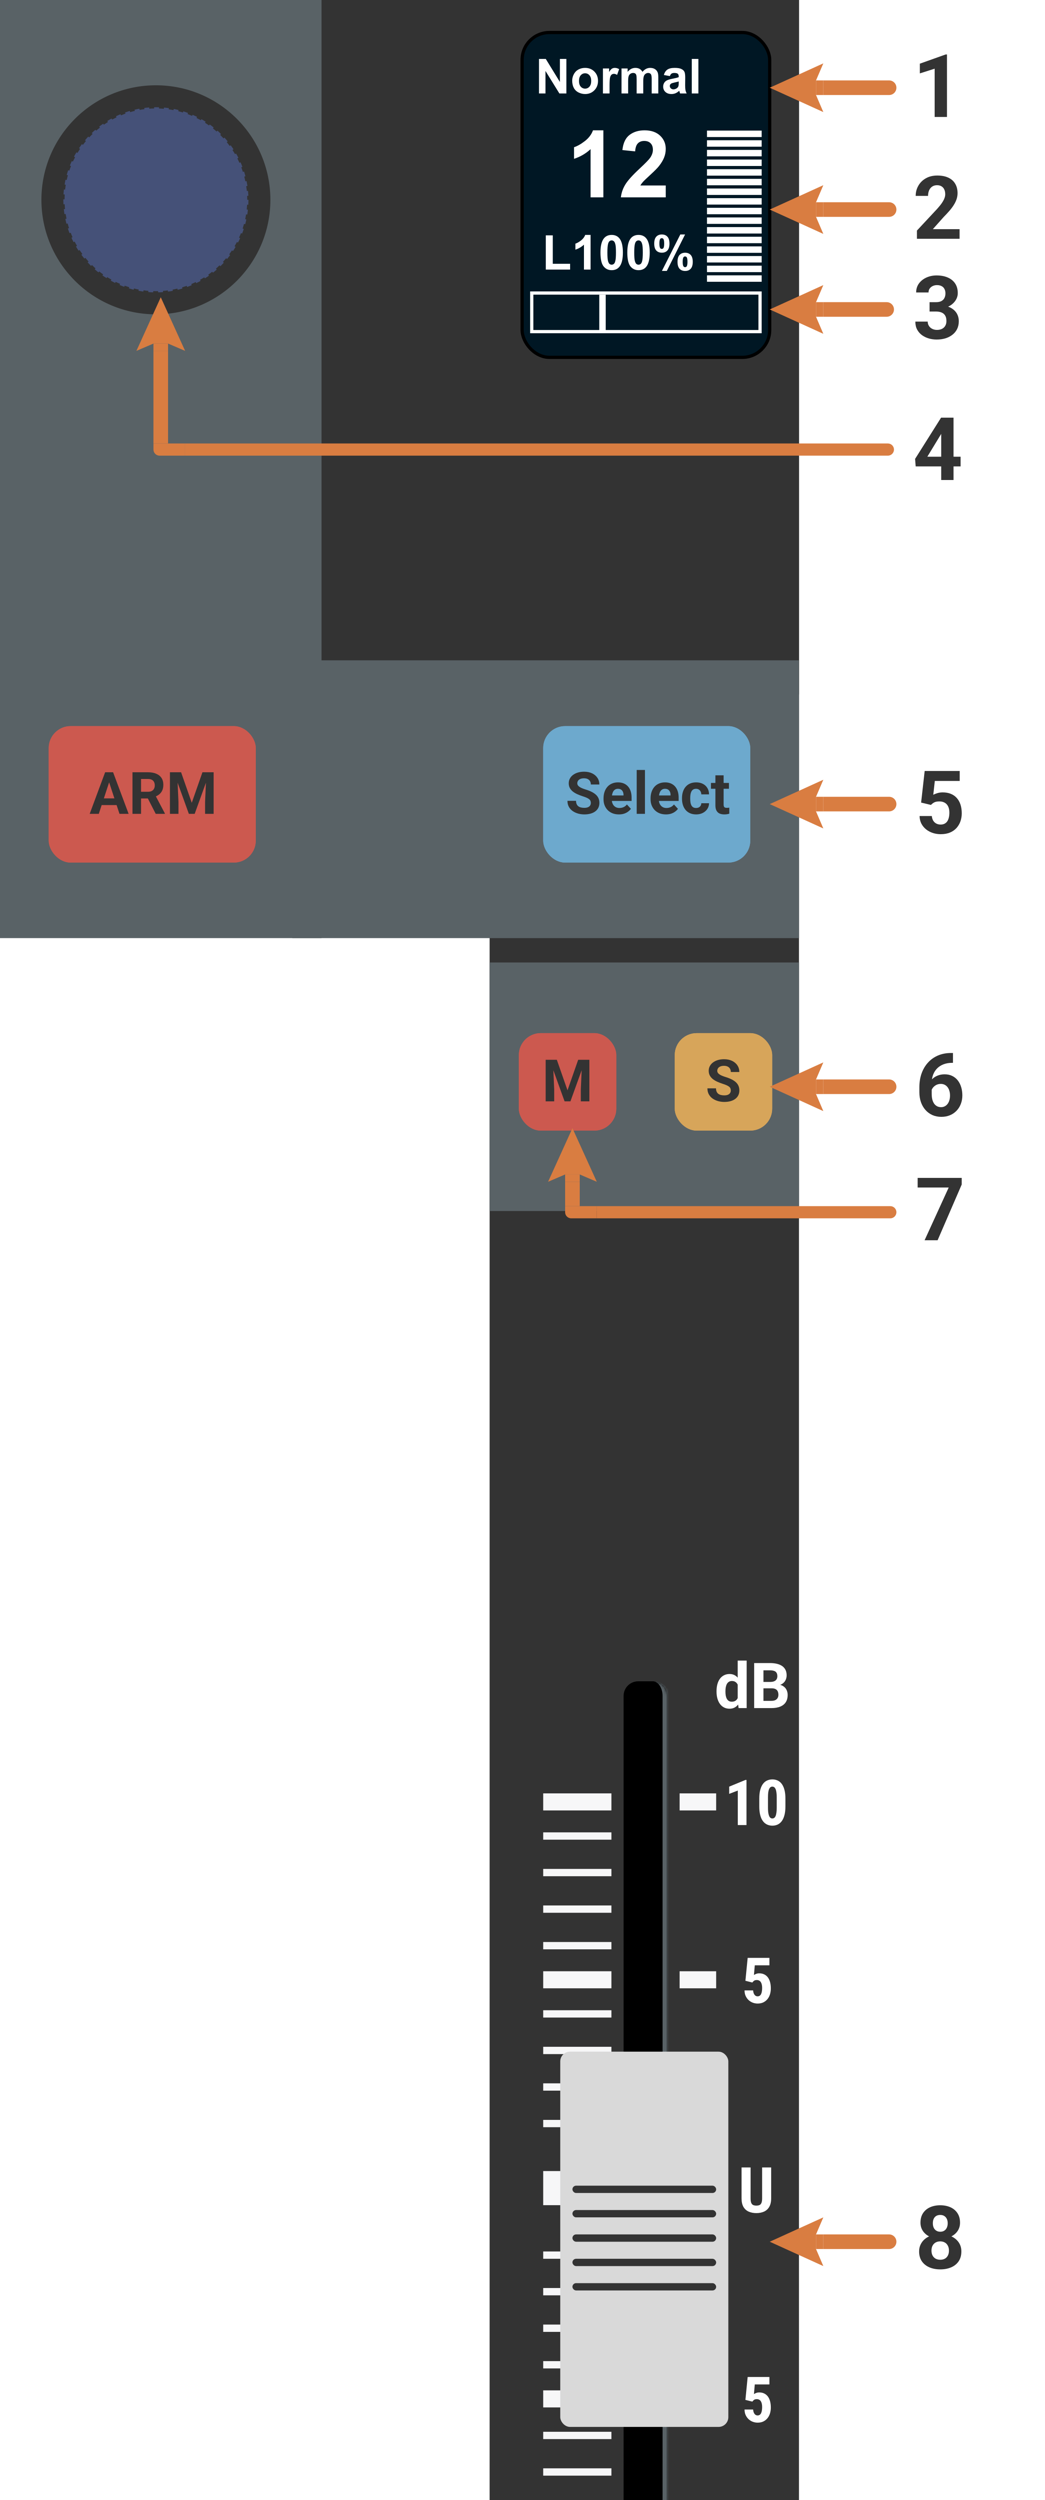 <svg width="429" height="1026" viewBox="0 0 429 1026" fill="none" xmlns="http://www.w3.org/2000/svg">
<g clip-path="url(#clip0_2003_3417)">
<rect x="201" width="127" height="1026" fill="#333333"/>
<rect x="120" width="208" height="285" fill="#333333"/>
<rect width="132" height="385" fill="#596266"/>
<rect x="120" y="271" width="208" height="114" fill="#596266"/>
<rect x="201" y="395" width="127" height="102" fill="#596266"/>
<g filter="url(#filter0_i_2003_3417)">
<rect x="223" y="298" width="85" height="56" rx="9" fill="#6DA9CD"/>
</g>
<rect x="223.5" y="298.5" width="84" height="55" rx="8.5" stroke="#6DA9CD"/>
<path d="M242.551 329.535C242.551 329.23 242.504 328.957 242.41 328.715C242.324 328.465 242.16 328.238 241.918 328.035C241.676 327.824 241.336 327.617 240.898 327.414C240.461 327.211 239.895 327 239.199 326.781C238.426 326.531 237.691 326.25 236.996 325.938C236.309 325.625 235.699 325.262 235.168 324.848C234.645 324.426 234.23 323.938 233.926 323.383C233.629 322.828 233.48 322.184 233.48 321.449C233.48 320.738 233.637 320.094 233.949 319.516C234.262 318.93 234.699 318.43 235.262 318.016C235.824 317.594 236.488 317.27 237.254 317.043C238.027 316.816 238.875 316.703 239.797 316.703C241.055 316.703 242.152 316.93 243.09 317.383C244.027 317.836 244.754 318.457 245.27 319.246C245.793 320.035 246.055 320.938 246.055 321.953H242.562C242.562 321.453 242.457 321.016 242.246 320.641C242.043 320.258 241.73 319.957 241.309 319.738C240.895 319.52 240.371 319.41 239.738 319.41C239.129 319.41 238.621 319.504 238.215 319.691C237.809 319.871 237.504 320.117 237.301 320.43C237.098 320.734 236.996 321.078 236.996 321.461C236.996 321.75 237.066 322.012 237.207 322.246C237.355 322.48 237.574 322.699 237.863 322.902C238.152 323.105 238.508 323.297 238.93 323.477C239.352 323.656 239.84 323.832 240.395 324.004C241.324 324.285 242.141 324.602 242.844 324.953C243.555 325.305 244.148 325.699 244.625 326.137C245.102 326.574 245.461 327.07 245.703 327.625C245.945 328.18 246.066 328.809 246.066 329.512C246.066 330.254 245.922 330.918 245.633 331.504C245.344 332.09 244.926 332.586 244.379 332.992C243.832 333.398 243.18 333.707 242.422 333.918C241.664 334.129 240.816 334.234 239.879 334.234C239.035 334.234 238.203 334.125 237.383 333.906C236.562 333.68 235.816 333.34 235.145 332.887C234.48 332.434 233.949 331.855 233.551 331.152C233.152 330.449 232.953 329.617 232.953 328.656H236.48C236.48 329.188 236.562 329.637 236.727 330.004C236.891 330.371 237.121 330.668 237.418 330.895C237.723 331.121 238.082 331.285 238.496 331.387C238.918 331.488 239.379 331.539 239.879 331.539C240.488 331.539 240.988 331.453 241.379 331.281C241.777 331.109 242.07 330.871 242.258 330.566C242.453 330.262 242.551 329.918 242.551 329.535ZM254.082 334.234C253.098 334.234 252.215 334.078 251.434 333.766C250.652 333.445 249.988 333.004 249.441 332.441C248.902 331.879 248.488 331.227 248.199 330.484C247.91 329.734 247.766 328.938 247.766 328.094V327.625C247.766 326.664 247.902 325.785 248.176 324.988C248.449 324.191 248.84 323.5 249.348 322.914C249.863 322.328 250.488 321.879 251.223 321.566C251.957 321.246 252.785 321.086 253.707 321.086C254.605 321.086 255.402 321.234 256.098 321.531C256.793 321.828 257.375 322.25 257.844 322.797C258.32 323.344 258.68 324 258.922 324.766C259.164 325.523 259.285 326.367 259.285 327.297V328.703H249.207V326.453H255.969V326.195C255.969 325.727 255.883 325.309 255.711 324.941C255.547 324.566 255.297 324.27 254.961 324.051C254.625 323.832 254.195 323.723 253.672 323.723C253.227 323.723 252.844 323.82 252.523 324.016C252.203 324.211 251.941 324.484 251.738 324.836C251.543 325.188 251.395 325.602 251.293 326.078C251.199 326.547 251.152 327.062 251.152 327.625V328.094C251.152 328.602 251.223 329.07 251.363 329.5C251.512 329.93 251.719 330.301 251.984 330.613C252.258 330.926 252.586 331.168 252.969 331.34C253.359 331.512 253.801 331.598 254.293 331.598C254.902 331.598 255.469 331.48 255.992 331.246C256.523 331.004 256.98 330.641 257.363 330.156L259.004 331.938C258.738 332.32 258.375 332.688 257.914 333.039C257.461 333.391 256.914 333.68 256.273 333.906C255.633 334.125 254.902 334.234 254.082 334.234ZM264.77 316V334H261.383V316H264.77ZM273.395 334.234C272.41 334.234 271.527 334.078 270.746 333.766C269.965 333.445 269.301 333.004 268.754 332.441C268.215 331.879 267.801 331.227 267.512 330.484C267.223 329.734 267.078 328.938 267.078 328.094V327.625C267.078 326.664 267.215 325.785 267.488 324.988C267.762 324.191 268.152 323.5 268.66 322.914C269.176 322.328 269.801 321.879 270.535 321.566C271.27 321.246 272.098 321.086 273.02 321.086C273.918 321.086 274.715 321.234 275.41 321.531C276.105 321.828 276.688 322.25 277.156 322.797C277.633 323.344 277.992 324 278.234 324.766C278.477 325.523 278.598 326.367 278.598 327.297V328.703H268.52V326.453H275.281V326.195C275.281 325.727 275.195 325.309 275.023 324.941C274.859 324.566 274.609 324.27 274.273 324.051C273.938 323.832 273.508 323.723 272.984 323.723C272.539 323.723 272.156 323.82 271.836 324.016C271.516 324.211 271.254 324.484 271.051 324.836C270.855 325.188 270.707 325.602 270.605 326.078C270.512 326.547 270.465 327.062 270.465 327.625V328.094C270.465 328.602 270.535 329.07 270.676 329.5C270.824 329.93 271.031 330.301 271.297 330.613C271.57 330.926 271.898 331.168 272.281 331.34C272.672 331.512 273.113 331.598 273.605 331.598C274.215 331.598 274.781 331.48 275.305 331.246C275.836 331.004 276.293 330.641 276.676 330.156L278.316 331.938C278.051 332.32 277.688 332.688 277.227 333.039C276.773 333.391 276.227 333.68 275.586 333.906C274.945 334.125 274.215 334.234 273.395 334.234ZM285.758 331.598C286.172 331.598 286.539 331.52 286.859 331.363C287.18 331.199 287.43 330.973 287.609 330.684C287.797 330.387 287.895 330.039 287.902 329.641H291.078C291.07 330.531 290.832 331.324 290.363 332.02C289.895 332.707 289.266 333.25 288.477 333.648C287.688 334.039 286.805 334.234 285.828 334.234C284.844 334.234 283.984 334.07 283.25 333.742C282.523 333.414 281.918 332.961 281.434 332.383C280.949 331.797 280.586 331.117 280.344 330.344C280.102 329.562 279.98 328.727 279.98 327.836V327.496C279.98 326.598 280.102 325.762 280.344 324.988C280.586 324.207 280.949 323.527 281.434 322.949C281.918 322.363 282.523 321.906 283.25 321.578C283.977 321.25 284.828 321.086 285.805 321.086C286.844 321.086 287.754 321.285 288.535 321.684C289.324 322.082 289.941 322.652 290.387 323.395C290.84 324.129 291.07 325 291.078 326.008H287.902C287.895 325.586 287.805 325.203 287.633 324.859C287.469 324.516 287.227 324.242 286.906 324.039C286.594 323.828 286.207 323.723 285.746 323.723C285.254 323.723 284.852 323.828 284.539 324.039C284.227 324.242 283.984 324.523 283.812 324.883C283.641 325.234 283.52 325.637 283.449 326.09C283.387 326.535 283.355 327.004 283.355 327.496V327.836C283.355 328.328 283.387 328.801 283.449 329.254C283.512 329.707 283.629 330.109 283.801 330.461C283.98 330.812 284.227 331.09 284.539 331.293C284.852 331.496 285.258 331.598 285.758 331.598ZM299.246 321.32V323.711H291.863V321.32H299.246ZM293.691 318.191H297.066V330.18C297.066 330.547 297.113 330.828 297.207 331.023C297.309 331.219 297.457 331.355 297.652 331.434C297.848 331.504 298.094 331.539 298.391 331.539C298.602 331.539 298.789 331.531 298.953 331.516C299.125 331.492 299.27 331.469 299.387 331.445L299.398 333.93C299.109 334.023 298.797 334.098 298.461 334.152C298.125 334.207 297.754 334.234 297.348 334.234C296.605 334.234 295.957 334.113 295.402 333.871C294.855 333.621 294.434 333.223 294.137 332.676C293.84 332.129 293.691 331.41 293.691 330.52V318.191Z" fill="#333333"/>
<g filter="url(#filter1_i_2003_3417)">
<rect x="20" y="298" width="85" height="56" rx="9" fill="#CC594F"/>
</g>
<rect x="20.5" y="298.5" width="84" height="55" rx="8.5" stroke="#CC594F"/>
<path d="M45.199 319.855L40.559 334H36.82L43.16 316.938H45.539L45.199 319.855ZM49.055 334L44.402 319.855L44.027 316.938H46.43L52.805 334H49.055ZM48.844 327.648V330.402H39.832V327.648H48.844ZM54.387 316.938H60.75C62.055 316.938 63.176 317.133 64.113 317.523C65.059 317.914 65.785 318.492 66.293 319.258C66.801 320.023 67.055 320.965 67.055 322.082C67.055 322.996 66.898 323.781 66.586 324.438C66.281 325.086 65.848 325.629 65.285 326.066C64.731 326.496 64.078 326.84 63.328 327.098L62.215 327.684H56.684L56.66 324.941H60.773C61.391 324.941 61.902 324.832 62.309 324.613C62.715 324.395 63.02 324.09 63.223 323.699C63.434 323.309 63.539 322.855 63.539 322.34C63.539 321.793 63.438 321.32 63.234 320.922C63.031 320.523 62.723 320.219 62.309 320.008C61.895 319.797 61.375 319.691 60.75 319.691H57.902V334H54.387V316.938ZM63.926 334L60.035 326.395L63.75 326.371L67.688 333.836V334H63.926ZM71.367 316.938H74.344L78.727 329.465L83.109 316.938H86.086L79.922 334H77.531L71.367 316.938ZM69.762 316.938H72.727L73.266 329.148V334H69.762V316.938ZM84.727 316.938H87.703V334H84.188V329.148L84.727 316.938Z" fill="#333333"/>
<g filter="url(#filter2_i_2003_3417)">
<rect x="213" y="424" width="40" height="40" rx="9" fill="#CC594F"/>
</g>
<rect x="213.5" y="424.5" width="39" height="39" rx="8.5" stroke="#CC594F"/>
<path d="M225.617 434.938H228.594L232.977 447.465L237.359 434.938H240.336L234.172 452H231.781L225.617 434.938ZM224.012 434.938H226.977L227.516 447.148V452H224.012V434.938ZM238.977 434.938H241.953V452H238.438V447.148L238.977 434.938Z" fill="#333333"/>
<g filter="url(#filter3_i_2003_3417)">
<rect x="277" y="424" width="40" height="40" rx="9" fill="#D7A55A"/>
</g>
<rect x="277.5" y="424.5" width="39" height="39" rx="8.5" stroke="#D7A55A"/>
<path d="M300.012 447.535C300.012 447.23 299.965 446.957 299.871 446.715C299.785 446.465 299.621 446.238 299.379 446.035C299.137 445.824 298.797 445.617 298.359 445.414C297.922 445.211 297.355 445 296.66 444.781C295.887 444.531 295.152 444.25 294.457 443.938C293.77 443.625 293.16 443.262 292.629 442.848C292.105 442.426 291.691 441.938 291.387 441.383C291.09 440.828 290.941 440.184 290.941 439.449C290.941 438.738 291.098 438.094 291.41 437.516C291.723 436.93 292.16 436.43 292.723 436.016C293.285 435.594 293.949 435.27 294.715 435.043C295.488 434.816 296.336 434.703 297.258 434.703C298.516 434.703 299.613 434.93 300.551 435.383C301.488 435.836 302.215 436.457 302.73 437.246C303.254 438.035 303.516 438.938 303.516 439.953H300.023C300.023 439.453 299.918 439.016 299.707 438.641C299.504 438.258 299.191 437.957 298.77 437.738C298.355 437.52 297.832 437.41 297.199 437.41C296.59 437.41 296.082 437.504 295.676 437.691C295.27 437.871 294.965 438.117 294.762 438.43C294.559 438.734 294.457 439.078 294.457 439.461C294.457 439.75 294.527 440.012 294.668 440.246C294.816 440.48 295.035 440.699 295.324 440.902C295.613 441.105 295.969 441.297 296.391 441.477C296.812 441.656 297.301 441.832 297.855 442.004C298.785 442.285 299.602 442.602 300.305 442.953C301.016 443.305 301.609 443.699 302.086 444.137C302.562 444.574 302.922 445.07 303.164 445.625C303.406 446.18 303.527 446.809 303.527 447.512C303.527 448.254 303.383 448.918 303.094 449.504C302.805 450.09 302.387 450.586 301.84 450.992C301.293 451.398 300.641 451.707 299.883 451.918C299.125 452.129 298.277 452.234 297.34 452.234C296.496 452.234 295.664 452.125 294.844 451.906C294.023 451.68 293.277 451.34 292.605 450.887C291.941 450.434 291.41 449.855 291.012 449.152C290.613 448.449 290.414 447.617 290.414 446.656H293.941C293.941 447.188 294.023 447.637 294.188 448.004C294.352 448.371 294.582 448.668 294.879 448.895C295.184 449.121 295.543 449.285 295.957 449.387C296.379 449.488 296.84 449.539 297.34 449.539C297.949 449.539 298.449 449.453 298.84 449.281C299.238 449.109 299.531 448.871 299.719 448.566C299.914 448.262 300.012 447.918 300.012 447.535Z" fill="#333333"/>
<rect x="214.34" y="13.34" width="101.64" height="133.32" rx="11.22" fill="#001724" stroke="black" stroke-width="1.32"/>
<path d="M221.272 38.36V24.187H224.056L229.857 33.652V24.187H232.516V38.36H229.644L223.931 29.117V38.36H221.272ZM234.904 33.081C234.904 32.179 235.126 31.306 235.571 30.461C236.016 29.617 236.644 28.972 237.456 28.528C238.275 28.083 239.187 27.861 240.192 27.861C241.745 27.861 243.018 28.366 244.011 29.378C245.004 30.384 245.5 31.657 245.5 33.197C245.5 34.751 244.997 36.04 243.992 37.065C242.993 38.083 241.733 38.592 240.211 38.592C239.27 38.592 238.371 38.379 237.514 37.954C236.663 37.529 236.016 36.907 235.571 36.088C235.126 35.263 234.904 34.261 234.904 33.081ZM237.688 33.226C237.688 34.245 237.93 35.025 238.413 35.566C238.897 36.107 239.493 36.378 240.202 36.378C240.911 36.378 241.504 36.107 241.981 35.566C242.464 35.025 242.706 34.238 242.706 33.207C242.706 32.202 242.464 31.428 241.981 30.887C241.504 30.345 240.911 30.075 240.202 30.075C239.493 30.075 238.897 30.345 238.413 30.887C237.93 31.428 237.688 32.208 237.688 33.226ZM250.237 38.36H247.52V28.093H250.044V29.552C250.476 28.863 250.862 28.408 251.204 28.189C251.552 27.97 251.945 27.861 252.383 27.861C253.002 27.861 253.598 28.031 254.172 28.373L253.331 30.742C252.873 30.445 252.448 30.297 252.055 30.297C251.674 30.297 251.352 30.403 251.088 30.616C250.824 30.822 250.614 31.199 250.459 31.747C250.311 32.295 250.237 33.442 250.237 35.189V38.36ZM255.148 28.093H257.652V29.494C258.548 28.405 259.615 27.861 260.853 27.861C261.51 27.861 262.08 27.996 262.564 28.267C263.047 28.537 263.444 28.947 263.753 29.494C264.204 28.947 264.691 28.537 265.213 28.267C265.735 27.996 266.292 27.861 266.885 27.861C267.639 27.861 268.278 28.015 268.8 28.325C269.322 28.628 269.712 29.076 269.969 29.669C270.156 30.107 270.25 30.816 270.25 31.795V38.36H267.533V32.492C267.533 31.473 267.44 30.816 267.253 30.519C267.001 30.133 266.615 29.939 266.093 29.939C265.712 29.939 265.355 30.055 265.019 30.287C264.684 30.519 264.443 30.861 264.294 31.312C264.146 31.757 264.072 32.462 264.072 33.429V38.36H261.355V32.733C261.355 31.734 261.307 31.09 261.21 30.8C261.114 30.51 260.962 30.294 260.756 30.152C260.556 30.01 260.282 29.939 259.934 29.939C259.515 29.939 259.138 30.052 258.803 30.278C258.468 30.503 258.226 30.829 258.078 31.254C257.936 31.679 257.865 32.385 257.865 33.371V38.36H255.148V28.093ZM274.997 31.225L272.531 30.78C272.809 29.788 273.286 29.053 273.962 28.576C274.639 28.099 275.645 27.861 276.979 27.861C278.19 27.861 279.093 28.006 279.686 28.296C280.279 28.579 280.694 28.943 280.933 29.388C281.178 29.826 281.3 30.635 281.3 31.815L281.271 34.986C281.271 35.888 281.313 36.555 281.397 36.987C281.487 37.413 281.652 37.87 281.89 38.36H279.202C279.131 38.179 279.044 37.912 278.941 37.557C278.896 37.396 278.864 37.29 278.845 37.239C278.381 37.69 277.884 38.028 277.356 38.254C276.827 38.479 276.263 38.592 275.664 38.592C274.607 38.592 273.772 38.305 273.16 37.732C272.554 37.158 272.251 36.433 272.251 35.556C272.251 34.976 272.39 34.461 272.667 34.009C272.944 33.552 273.331 33.204 273.827 32.965C274.33 32.72 275.052 32.508 275.993 32.327C277.262 32.089 278.142 31.866 278.632 31.66V31.389C278.632 30.867 278.503 30.497 278.245 30.278C277.987 30.052 277.501 29.939 276.785 29.939C276.302 29.939 275.925 30.036 275.654 30.229C275.383 30.416 275.164 30.748 274.997 31.225ZM278.632 33.429C278.284 33.545 277.733 33.684 276.979 33.845C276.225 34.006 275.732 34.164 275.5 34.319C275.145 34.57 274.968 34.889 274.968 35.276C274.968 35.656 275.11 35.985 275.393 36.262C275.677 36.539 276.038 36.678 276.476 36.678C276.966 36.678 277.433 36.517 277.878 36.194C278.207 35.949 278.422 35.65 278.526 35.295C278.596 35.063 278.632 34.622 278.632 33.971V33.429ZM283.988 38.36V24.187H286.705V38.36H283.988Z" fill="white"/>
<path d="M247.697 81H242.445V61.206C240.526 63 238.264 64.327 235.66 65.187V60.421C237.03 59.972 238.52 59.125 240.127 57.879C241.734 56.62 242.837 55.156 243.435 53.486H247.697V81ZM273.304 76.121V81H254.893C255.093 79.156 255.691 77.411 256.688 75.766C257.684 74.109 259.653 71.916 262.594 69.187C264.962 66.981 266.413 65.486 266.949 64.701C267.672 63.617 268.033 62.545 268.033 61.486C268.033 60.315 267.716 59.418 267.08 58.795C266.457 58.159 265.591 57.841 264.482 57.841C263.385 57.841 262.513 58.172 261.865 58.832C261.217 59.492 260.843 60.589 260.744 62.122L255.51 61.598C255.822 58.707 256.8 56.633 258.445 55.374C260.089 54.115 262.145 53.486 264.613 53.486C267.317 53.486 269.441 54.215 270.987 55.673C272.532 57.131 273.304 58.944 273.304 61.112C273.304 62.346 273.08 63.523 272.631 64.645C272.195 65.754 271.497 66.919 270.538 68.14C269.902 68.95 268.756 70.115 267.099 71.636C265.441 73.156 264.388 74.165 263.94 74.664C263.504 75.162 263.149 75.648 262.874 76.121H273.304Z" fill="white"/>
<path d="M224.066 110.64V96.583H226.928V108.252H234.043V110.64H224.066ZM242.445 110.64H239.728V100.402C238.735 101.33 237.566 102.016 236.219 102.461V99.996C236.928 99.763 237.698 99.325 238.529 98.681C239.361 98.03 239.931 97.272 240.24 96.409H242.445V110.64ZM251.107 96.409C252.48 96.409 253.553 96.899 254.327 97.878C255.248 99.038 255.709 100.962 255.709 103.65C255.709 106.331 255.245 108.258 254.317 109.432C253.55 110.398 252.48 110.882 251.107 110.882C249.728 110.882 248.616 110.353 247.772 109.296C246.927 108.233 246.505 106.341 246.505 103.621C246.505 100.953 246.969 99.032 247.897 97.859C248.664 96.892 249.734 96.409 251.107 96.409ZM251.107 98.661C250.779 98.661 250.485 98.768 250.227 98.98C249.97 99.187 249.77 99.561 249.628 100.102C249.441 100.804 249.348 101.987 249.348 103.65C249.348 105.313 249.431 106.457 249.599 107.082C249.767 107.701 249.976 108.113 250.227 108.32C250.485 108.526 250.779 108.629 251.107 108.629C251.436 108.629 251.729 108.526 251.987 108.32C252.245 108.107 252.445 107.73 252.586 107.189C252.773 106.492 252.867 105.313 252.867 103.65C252.867 101.987 252.783 100.846 252.615 100.228C252.448 99.602 252.235 99.187 251.977 98.98C251.726 98.768 251.436 98.661 251.107 98.661ZM262.129 96.409C263.502 96.409 264.575 96.899 265.348 97.878C266.27 99.038 266.731 100.962 266.731 103.65C266.731 106.331 266.267 108.258 265.338 109.432C264.571 110.398 263.502 110.882 262.129 110.882C260.749 110.882 259.638 110.353 258.793 109.296C257.949 108.233 257.527 106.341 257.527 103.621C257.527 100.953 257.991 99.032 258.919 97.859C259.686 96.892 260.756 96.409 262.129 96.409ZM262.129 98.661C261.8 98.661 261.507 98.768 261.249 98.98C260.991 99.187 260.791 99.561 260.65 100.102C260.463 100.804 260.369 101.987 260.369 103.65C260.369 105.313 260.453 106.457 260.621 107.082C260.788 107.701 260.998 108.113 261.249 108.32C261.507 108.526 261.8 108.629 262.129 108.629C262.457 108.629 262.751 108.526 263.008 108.32C263.266 108.107 263.466 107.73 263.608 107.189C263.795 106.492 263.888 105.313 263.888 103.65C263.888 101.987 263.804 100.846 263.637 100.228C263.469 99.602 263.257 99.187 262.999 98.98C262.747 98.768 262.457 98.661 262.129 98.661ZM268.577 99.967C268.577 98.697 268.854 97.756 269.409 97.144C269.969 96.531 270.727 96.225 271.681 96.225C272.667 96.225 273.437 96.531 273.991 97.144C274.552 97.749 274.832 98.69 274.832 99.967C274.832 101.236 274.552 102.177 273.991 102.79C273.437 103.402 272.683 103.708 271.729 103.708C270.743 103.708 269.969 103.405 269.409 102.799C268.854 102.187 268.577 101.243 268.577 99.967ZM270.695 99.947C270.695 100.869 270.801 101.488 271.014 101.803C271.175 102.036 271.397 102.152 271.681 102.152C271.971 102.152 272.196 102.036 272.357 101.803C272.564 101.488 272.667 100.869 272.667 99.947C272.667 99.026 272.564 98.41 272.357 98.101C272.196 97.862 271.971 97.743 271.681 97.743C271.397 97.743 271.175 97.859 271.014 98.091C270.801 98.407 270.695 99.026 270.695 99.947ZM273.75 111.181H271.739L279.289 96.225H281.242L273.75 111.181ZM278.139 107.459C278.139 106.19 278.416 105.249 278.97 104.636C279.531 104.024 280.295 103.718 281.262 103.718C282.235 103.718 282.999 104.024 283.553 104.636C284.114 105.249 284.394 106.19 284.394 107.459C284.394 108.735 284.114 109.68 283.553 110.292C282.999 110.904 282.245 111.21 281.291 111.21C280.304 111.21 279.531 110.904 278.97 110.292C278.416 109.68 278.139 108.735 278.139 107.459ZM280.256 107.45C280.256 108.371 280.363 108.987 280.575 109.296C280.736 109.535 280.959 109.654 281.242 109.654C281.532 109.654 281.755 109.538 281.909 109.306C282.122 108.99 282.228 108.371 282.228 107.45C282.228 106.528 282.125 105.909 281.919 105.593C281.758 105.361 281.532 105.245 281.242 105.245C280.952 105.245 280.73 105.361 280.575 105.593C280.363 105.909 280.256 106.528 280.256 107.45Z" fill="white"/>
<rect x="290.24" y="113" width="22.44" height="2.64" fill="white"/>
<rect x="290.24" y="109.04" width="22.44" height="2.64" fill="white"/>
<rect x="290.24" y="105.08" width="22.44" height="2.64" fill="white"/>
<rect x="290.24" y="101.12" width="22.44" height="2.64" fill="white"/>
<rect x="290.24" y="97.16" width="22.44" height="2.64" fill="white"/>
<rect x="290.24" y="93.2" width="22.44" height="2.64" fill="white"/>
<rect x="290.24" y="89.24" width="22.44" height="2.64" fill="white"/>
<rect x="290.24" y="85.28" width="22.44" height="2.64" fill="white"/>
<rect x="290.24" y="81.32" width="22.44" height="2.64" fill="white"/>
<rect x="290.24" y="77.36" width="22.44" height="2.64" fill="white"/>
<rect x="290.24" y="73.4" width="22.44" height="2.64" fill="white"/>
<rect x="290.24" y="69.44" width="22.44" height="2.64" fill="white"/>
<rect x="290.24" y="65.48" width="22.44" height="2.64" fill="white"/>
<rect x="290.24" y="61.52" width="22.44" height="2.64" fill="white"/>
<rect x="290.24" y="57.56" width="22.44" height="2.64" fill="white"/>
<rect x="290.24" y="53.6" width="22.44" height="2.64" fill="white"/>
<rect x="218.3" y="120.26" width="93.72" height="15.84" stroke="white" stroke-width="1.32"/>
<rect x="246.02" y="120.92" width="2.64" height="15.84" fill="white"/>
<circle cx="64" cy="82" r="47" fill="#333333"/>
<circle cx="64" cy="82" r="37.5" fill="#455178" stroke="#455178" stroke-dasharray="2 2"/>
<mask id="path-42-inside-1_2003_3417" fill="white">
<path d="M256 696C256 692.686 258.686 690 262 690H268C271.314 690 274 692.686 274 696V1034C274 1037.31 271.314 1040 268 1040H262C258.686 1040 256 1037.31 256 1034V696Z"/>
</mask>
<path d="M256 696C256 692.686 258.686 690 262 690H268C271.314 690 274 692.686 274 696V1034C274 1037.31 271.314 1040 268 1040H262C258.686 1040 256 1037.31 256 1034V696Z" fill="black"/>
<path d="M256 690H274H256ZM274 1040H256H274ZM256 1040V690V1040ZM268 690C272.418 690 276 693.582 276 698V1032C276 1036.42 272.418 1040 268 1040C270.209 1040 272 1037.31 272 1034V696C272 692.686 270.209 690 268 690Z" fill="#596266" mask="url(#path-42-inside-1_2003_3417)"/>
<path d="M302.839 698.004V681.5H306.521V701H303.208L302.839 698.004ZM294.156 694.297V694.03C294.156 692.981 294.274 692.029 294.511 691.174C294.748 690.311 295.095 689.57 295.552 688.952C296.009 688.334 296.572 687.856 297.241 687.518C297.909 687.179 298.671 687.01 299.526 687.01C300.33 687.01 301.032 687.179 301.633 687.518C302.243 687.856 302.759 688.339 303.182 688.965C303.614 689.583 303.961 690.315 304.223 691.161C304.486 691.999 304.676 692.917 304.794 693.916V694.5C304.676 695.456 304.486 696.345 304.223 697.166C303.961 697.987 303.614 698.706 303.182 699.324C302.759 699.934 302.243 700.408 301.633 700.746C301.024 701.085 300.313 701.254 299.5 701.254C298.646 701.254 297.884 701.08 297.215 700.733C296.555 700.386 295.997 699.9 295.54 699.273C295.091 698.647 294.748 697.911 294.511 697.064C294.274 696.218 294.156 695.296 294.156 694.297ZM297.812 694.03V694.297C297.812 694.864 297.854 695.393 297.939 695.884C298.032 696.375 298.18 696.811 298.383 697.191C298.595 697.564 298.866 697.856 299.196 698.067C299.534 698.271 299.945 698.372 300.427 698.372C301.054 698.372 301.57 698.232 301.976 697.953C302.382 697.665 302.691 697.272 302.903 696.772C303.123 696.273 303.25 695.698 303.284 695.046V693.383C303.258 692.85 303.182 692.371 303.055 691.948C302.937 691.517 302.759 691.148 302.522 690.844C302.293 690.539 302.006 690.302 301.659 690.133C301.32 689.964 300.918 689.879 300.453 689.879C299.979 689.879 299.572 689.989 299.234 690.209C298.895 690.421 298.62 690.713 298.409 691.085C298.206 691.457 298.053 691.897 297.952 692.405C297.859 692.905 297.812 693.446 297.812 694.03ZM316.842 692.888H312.094L312.069 690.272H316.055C316.758 690.272 317.333 690.184 317.782 690.006C318.23 689.82 318.565 689.553 318.785 689.206C319.013 688.851 319.127 688.419 319.127 687.911C319.127 687.336 319.017 686.87 318.797 686.515C318.586 686.159 318.251 685.901 317.794 685.74C317.346 685.579 316.766 685.499 316.055 685.499H313.415V701H309.606V682.516H316.055C317.13 682.516 318.091 682.617 318.937 682.82C319.792 683.023 320.515 683.332 321.108 683.747C321.7 684.162 322.153 684.687 322.466 685.321C322.779 685.948 322.936 686.692 322.936 687.556C322.936 688.317 322.763 689.02 322.416 689.663C322.077 690.306 321.54 690.831 320.803 691.237C320.075 691.644 319.123 691.868 317.947 691.91L316.842 692.888ZM316.677 701H311.053L312.539 698.029H316.677C317.346 698.029 317.892 697.924 318.315 697.712C318.738 697.492 319.051 697.196 319.254 696.823C319.458 696.451 319.559 696.023 319.559 695.541C319.559 694.999 319.466 694.53 319.28 694.132C319.102 693.734 318.814 693.429 318.417 693.218C318.019 692.998 317.494 692.888 316.842 692.888H313.173L313.199 690.272H317.769L318.645 691.301C319.771 691.284 320.676 691.483 321.362 691.897C322.056 692.304 322.559 692.833 322.873 693.484C323.194 694.136 323.355 694.834 323.355 695.579C323.355 696.764 323.097 697.763 322.581 698.575C322.064 699.379 321.307 699.984 320.308 700.391C319.318 700.797 318.108 701 316.677 701Z" fill="white"/>
<path d="M306.45 730.478V749H302.883V734.845L299.354 736.203V733.232L306.057 730.478H306.45ZM322.434 738.133V741.345C322.434 742.733 322.302 743.926 322.04 744.925C321.778 745.924 321.41 746.744 320.936 747.388C320.462 748.022 319.899 748.492 319.247 748.797C318.595 749.102 317.876 749.254 317.089 749.254C316.463 749.254 315.874 749.157 315.324 748.962C314.774 748.767 314.275 748.471 313.826 748.073C313.386 747.667 313.005 747.155 312.684 746.537C312.37 745.911 312.129 745.17 311.96 744.315C311.791 743.452 311.706 742.462 311.706 741.345V738.133C311.706 736.745 311.837 735.556 312.1 734.565C312.37 733.567 312.743 732.75 313.217 732.115C313.691 731.48 314.254 731.015 314.905 730.719C315.565 730.414 316.289 730.262 317.076 730.262C317.694 730.262 318.278 730.359 318.828 730.554C319.378 730.74 319.873 731.032 320.313 731.43C320.754 731.827 321.13 732.34 321.443 732.966C321.765 733.584 322.01 734.324 322.18 735.188C322.349 736.042 322.434 737.024 322.434 738.133ZM318.866 741.84V737.612C318.866 736.961 318.837 736.389 318.777 735.898C318.727 735.408 318.65 734.993 318.549 734.654C318.456 734.316 318.333 734.041 318.181 733.829C318.037 733.618 317.872 733.465 317.686 733.372C317.499 733.271 317.296 733.22 317.076 733.22C316.797 733.22 316.547 733.296 316.327 733.448C316.107 733.601 315.917 733.85 315.756 734.197C315.595 734.536 315.472 734.989 315.388 735.556C315.312 736.114 315.273 736.8 315.273 737.612V741.84C315.273 742.492 315.299 743.067 315.35 743.566C315.409 744.066 315.489 744.493 315.591 744.849C315.701 745.196 315.824 745.475 315.959 745.687C316.103 745.898 316.268 746.055 316.454 746.156C316.649 746.249 316.86 746.296 317.089 746.296C317.36 746.296 317.605 746.22 317.825 746.067C318.054 745.907 318.244 745.653 318.396 745.306C318.549 744.959 318.663 744.502 318.739 743.935C318.824 743.359 318.866 742.661 318.866 741.84Z" fill="white"/>
<path d="M308.854 813.621L306.011 812.91L306.938 803.516H315.862V806.562H309.857L309.515 810.536C309.709 810.401 309.997 810.253 310.378 810.092C310.767 809.931 311.199 809.851 311.673 809.851C312.443 809.851 313.12 809.99 313.704 810.27C314.297 810.549 314.796 810.955 315.202 811.488C315.608 812.021 315.917 812.673 316.129 813.443C316.34 814.214 316.446 815.085 316.446 816.059C316.446 816.88 316.336 817.662 316.116 818.407C315.896 819.152 315.558 819.812 315.101 820.388C314.644 820.963 314.076 821.42 313.399 821.759C312.731 822.089 311.939 822.254 311.025 822.254C310.34 822.254 309.68 822.135 309.045 821.898C308.41 821.661 307.839 821.31 307.331 820.845C306.823 820.371 306.417 819.804 306.112 819.144C305.808 818.475 305.655 817.713 305.655 816.858H309.172C309.214 817.358 309.312 817.789 309.464 818.153C309.625 818.517 309.836 818.801 310.099 819.004C310.361 819.199 310.666 819.296 311.013 819.296C311.36 819.296 311.652 819.211 311.889 819.042C312.134 818.864 312.329 818.619 312.473 818.306C312.617 817.993 312.718 817.629 312.777 817.214C312.845 816.791 312.879 816.338 312.879 815.855C312.879 815.365 312.837 814.92 312.752 814.522C312.667 814.125 312.536 813.782 312.358 813.494C312.181 813.206 311.948 812.986 311.66 812.834C311.381 812.682 311.055 812.605 310.683 812.605C310.158 812.605 309.764 812.715 309.502 812.936C309.248 813.147 309.032 813.376 308.854 813.621Z" fill="white"/>
<path d="M308.854 985.621L306.011 984.91L306.938 975.516H315.862V978.562H309.857L309.515 982.536C309.709 982.401 309.997 982.253 310.378 982.092C310.767 981.931 311.199 981.851 311.673 981.851C312.443 981.851 313.12 981.99 313.704 982.27C314.297 982.549 314.796 982.955 315.202 983.488C315.608 984.021 315.917 984.673 316.129 985.443C316.34 986.214 316.446 987.085 316.446 988.059C316.446 988.88 316.336 989.662 316.116 990.407C315.896 991.152 315.558 991.812 315.101 992.388C314.644 992.963 314.076 993.42 313.399 993.759C312.731 994.089 311.939 994.254 311.025 994.254C310.34 994.254 309.68 994.135 309.045 993.898C308.41 993.661 307.839 993.31 307.331 992.845C306.823 992.371 306.417 991.804 306.112 991.144C305.808 990.475 305.655 989.713 305.655 988.858H309.172C309.214 989.358 309.312 989.789 309.464 990.153C309.625 990.517 309.836 990.801 310.099 991.004C310.361 991.199 310.666 991.296 311.013 991.296C311.36 991.296 311.652 991.211 311.889 991.042C312.134 990.864 312.329 990.619 312.473 990.306C312.617 989.993 312.718 989.629 312.777 989.214C312.845 988.791 312.879 988.338 312.879 987.855C312.879 987.365 312.837 986.92 312.752 986.522C312.667 986.125 312.536 985.782 312.358 985.494C312.181 985.206 311.948 984.986 311.66 984.834C311.381 984.682 311.055 984.605 310.683 984.605C310.158 984.605 309.764 984.715 309.502 984.936C309.248 985.147 309.032 985.376 308.854 985.621Z" fill="white"/>
<path d="M312.874 889.516H316.581V902.211C316.581 903.633 316.319 904.792 315.794 905.689C315.278 906.578 314.562 907.23 313.648 907.645C312.734 908.051 311.689 908.254 310.513 908.254C309.328 908.254 308.274 908.051 307.352 907.645C306.429 907.23 305.71 906.578 305.193 905.689C304.686 904.792 304.432 903.633 304.432 902.211V889.516H308.139V902.211C308.139 903.015 308.228 903.633 308.405 904.064C308.591 904.496 308.858 904.792 309.205 904.953C309.561 905.105 309.996 905.182 310.513 905.182C311.037 905.182 311.469 905.105 311.808 904.953C312.155 904.792 312.417 904.496 312.595 904.064C312.781 903.633 312.874 903.015 312.874 902.211V889.516Z" fill="white"/>
<rect x="223" y="736" width="28" height="7" fill="#F7F7F8"/>
<rect x="279" y="736" width="15" height="7" fill="#F7F7F8"/>
<rect x="279" y="809" width="15" height="7" fill="#F7F7F8"/>
<rect x="223" y="752" width="28" height="3" fill="#F7F7F8"/>
<rect x="223" y="767" width="28" height="3" fill="#F7F7F8"/>
<rect x="223" y="782" width="28" height="3" fill="#F7F7F8"/>
<rect x="223" y="797" width="28" height="3" fill="#F7F7F8"/>
<rect x="223" y="809" width="28" height="7" fill="#F7F7F8"/>
<rect x="223" y="825" width="28" height="3" fill="#F7F7F8"/>
<rect x="223" y="840" width="28" height="3" fill="#F7F7F8"/>
<rect x="223" y="855" width="28" height="3" fill="#F7F7F8"/>
<rect x="223" y="870" width="28" height="3" fill="#F7F7F8"/>
<rect x="251" y="988" width="28" height="7" transform="rotate(-180 251 988)" fill="#F7F7F8"/>
<rect x="251" y="905" width="28" height="14" transform="rotate(-180 251 905)" fill="#F7F7F8"/>
<rect x="251" y="972" width="28" height="3" transform="rotate(-180 251 972)" fill="#F7F7F8"/>
<rect x="251" y="1001" width="28" height="3" transform="rotate(-180 251 1001)" fill="#F7F7F8"/>
<rect x="251" y="1016" width="28" height="3" transform="rotate(-180 251 1016)" fill="#F7F7F8"/>
<rect x="251" y="957" width="28" height="3" transform="rotate(-180 251 957)" fill="#F7F7F8"/>
<rect x="251" y="942" width="28" height="3" transform="rotate(-180 251 942)" fill="#F7F7F8"/>
<rect x="251" y="927" width="28" height="3" transform="rotate(-180 251 927)" fill="#F7F7F8"/>
<rect x="230" y="842" width="69" height="154" rx="4" fill="#D9D9D9"/>
<rect x="235" y="897" width="59" height="3" rx="1.5" fill="#333333"/>
<rect x="235" y="907" width="59" height="3" rx="1.5" fill="#333333"/>
<rect x="235" y="917" width="59" height="3" rx="1.5" fill="#333333"/>
<rect x="235" y="927" width="59" height="3" rx="1.5" fill="#333333"/>
<rect x="235" y="937" width="59" height="3" rx="1.5" fill="#333333"/>
<path d="M334.5 89V89.103L334.54 89.197L337.032 95.011L317.208 86L337.032 76.989L334.54 82.803L334.5 82.897V83V89Z" fill="#D97D41" stroke="#D97D41"/>
<rect x="335" y="83" width="3" height="6" fill="#D97D41"/>
<path d="M338 83H365C366.657 83 368 84.343 368 86C368 87.657 366.657 89 365 89H338V83Z" fill="#D97D41"/>
<path d="M334.5 130V130.103L334.54 130.197L337.032 136.011L317.208 127L337.032 117.989L334.54 123.803L334.5 123.897V124V130Z" fill="#D97D41" stroke="#D97D41"/>
<rect x="335" y="124" width="3" height="6" fill="#D97D41"/>
<path d="M338 124H364C365.657 124 367 125.343 367 127C367 128.657 365.657 130 364 130H338V124Z" fill="#D97D41"/>
<path d="M334.5 333V333.103L334.54 333.197L337.032 339.011L317.208 330L337.032 320.989L334.54 326.803L334.5 326.897V327V333Z" fill="#D97D41" stroke="#D97D41"/>
<rect x="335" y="327" width="3" height="6" fill="#D97D41"/>
<path d="M338 327H365C366.657 327 368 328.343 368 330C368 331.657 366.657 333 365 333H338V327Z" fill="#D97D41"/>
<path d="M334.5 449V449.103L334.54 449.197L337.032 455.011L317.208 446L337.032 436.989L334.54 442.803L334.5 442.897V443V449Z" fill="#D97D41" stroke="#D97D41"/>
<rect x="335" y="443" width="3" height="6" fill="#D97D41"/>
<path d="M338 443H365C366.657 443 368 444.343 368 446C368 447.657 366.657 449 365 449H338V443Z" fill="#D97D41"/>
<path d="M334.5 923V923.103L334.54 923.197L337.032 929.011L317.208 920L337.032 910.989L334.54 916.803L334.5 916.897V917V923Z" fill="#D97D41" stroke="#D97D41"/>
<rect x="335" y="917" width="3" height="6" fill="#D97D41"/>
<path d="M338 917H365C366.657 917 368 918.343 368 920C368 921.657 366.657 923 365 923H338V917Z" fill="#D97D41"/>
<path d="M334.5 39V39.103L334.54 39.197L337.032 45.011L317.208 36L337.032 26.989L334.54 32.803L334.5 32.897V33V39Z" fill="#D97D41" stroke="#D97D41"/>
<rect x="335" y="33" width="3" height="6" fill="#D97D41"/>
<path d="M338 33H365C366.657 33 368 34.343 368 36C368 37.657 366.657 39 365 39H338V33Z" fill="#D97D41"/>
<path d="M232 481.5L231.897 481.5L231.803 481.54L225.989 484.032L235 464.208L244.011 484.032L238.197 481.54L238.103 481.5L238 481.5L232 481.5Z" fill="#D97D41" stroke="#D97D41"/>
<rect x="238" y="482" width="3" height="6" transform="rotate(90 238 482)" fill="#D97D41"/>
<path d="M238 485L238 495L232 495L232 485L238 485Z" fill="#D97D41"/>
<path d="M245 495L232 495L232 497.5C232 498.881 233.119 500 234.5 500L245 500L245 495Z" fill="#D97D41"/>
<path d="M245 495H365.5C366.881 495 368 496.119 368 497.5V497.5C368 498.881 366.881 500 365.5 500H245V495Z" fill="#D97D41"/>
<path d="M63 140.5L62.897 140.5L62.803 140.54L56.989 143.032L66 123.208L75.011 143.032L69.197 140.54L69.103 140.5L69 140.5L63 140.5Z" fill="#D97D41" stroke="#D97D41"/>
<rect x="69" y="141" width="3" height="6" transform="rotate(90 69 141)" fill="#D97D41"/>
<path d="M69 144L69 182L63 182L63 144L69 144Z" fill="#D97D41"/>
<path d="M76 182L63 182L63 184.5C63 185.881 64.119 187 65.5 187L76 187L76 182Z" fill="#D97D41"/>
<path d="M76 182H364.5C365.881 182 367 183.119 367 184.5V184.5C367 185.881 365.881 187 364.5 187H76V182Z" fill="#D97D41"/>
<path d="M388.762 22.354V48H383.699V28.189L377.617 30.123V26.133L388.217 22.354H388.762Z" fill="#333333"/>
<path d="M393.93 94.045V98H376.422V94.625L384.701 85.748C385.533 84.822 386.189 84.008 386.67 83.305C387.15 82.59 387.496 81.951 387.707 81.389C387.93 80.814 388.041 80.269 388.041 79.754C388.041 78.981 387.912 78.318 387.654 77.768C387.396 77.205 387.016 76.772 386.512 76.467C386.02 76.162 385.41 76.01 384.684 76.01C383.91 76.01 383.242 76.197 382.68 76.572C382.129 76.947 381.707 77.469 381.414 78.137C381.133 78.805 380.992 79.561 380.992 80.404H375.912C375.912 78.881 376.275 77.486 377.002 76.221C377.729 74.943 378.754 73.93 380.078 73.18C381.402 72.418 382.973 72.037 384.789 72.037C386.582 72.037 388.094 72.33 389.324 72.916C390.566 73.49 391.504 74.322 392.137 75.412C392.781 76.49 393.104 77.779 393.104 79.279C393.104 80.123 392.969 80.949 392.699 81.758C392.43 82.555 392.043 83.352 391.539 84.148C391.047 84.934 390.449 85.731 389.746 86.539C389.043 87.348 388.264 88.186 387.408 89.053L382.961 94.045H393.93Z" fill="#333333"/>
<path d="M381.607 124.006H384.314C385.182 124.006 385.896 123.859 386.459 123.566C387.021 123.262 387.438 122.84 387.707 122.301C387.988 121.75 388.129 121.111 388.129 120.385C388.129 119.729 388 119.148 387.742 118.645C387.496 118.129 387.115 117.73 386.6 117.449C386.084 117.156 385.434 117.01 384.648 117.01C384.027 117.01 383.453 117.133 382.926 117.379C382.398 117.625 381.977 117.971 381.66 118.416C381.344 118.861 381.186 119.4 381.186 120.033H376.105C376.105 118.627 376.48 117.402 377.23 116.359C377.992 115.316 379.012 114.502 380.289 113.916C381.566 113.33 382.973 113.037 384.508 113.037C386.242 113.037 387.76 113.318 389.061 113.881C390.361 114.432 391.375 115.246 392.102 116.324C392.828 117.402 393.191 118.738 393.191 120.332C393.191 121.141 393.004 121.926 392.629 122.688C392.254 123.438 391.715 124.117 391.012 124.727C390.32 125.324 389.477 125.805 388.48 126.168C387.484 126.52 386.365 126.695 385.123 126.695H381.607V124.006ZM381.607 127.855V125.236H385.123C386.518 125.236 387.742 125.395 388.797 125.711C389.852 126.027 390.736 126.484 391.451 127.082C392.166 127.668 392.705 128.365 393.068 129.174C393.432 129.971 393.613 130.855 393.613 131.828C393.613 133.023 393.385 134.09 392.928 135.027C392.471 135.953 391.826 136.738 390.994 137.383C390.174 138.027 389.213 138.52 388.111 138.859C387.01 139.188 385.809 139.352 384.508 139.352C383.43 139.352 382.369 139.205 381.326 138.912C380.295 138.607 379.357 138.156 378.514 137.559C377.682 136.949 377.014 136.188 376.51 135.273C376.018 134.348 375.771 133.252 375.771 131.986H380.852C380.852 132.643 381.016 133.229 381.344 133.744C381.672 134.26 382.123 134.664 382.697 134.957C383.283 135.25 383.934 135.396 384.648 135.396C385.457 135.396 386.148 135.25 386.723 134.957C387.309 134.652 387.754 134.23 388.059 133.691C388.375 133.141 388.533 132.502 388.533 131.775C388.533 130.838 388.363 130.088 388.023 129.525C387.684 128.951 387.197 128.529 386.564 128.26C385.932 127.99 385.182 127.855 384.314 127.855H381.607Z" fill="#333333"/>
<path d="M394.352 187.438V191.41H375.912L375.666 188.334L386.336 171.406H390.361L386.002 178.701L380.693 187.438H394.352ZM391.451 171.406V197H386.389V171.406H391.451Z" fill="#333333"/>
<path d="M382.186 330.346L378.143 329.379L379.602 316.406H393.98V320.502H383.768L383.135 326.18C383.475 325.98 383.99 325.77 384.682 325.547C385.373 325.312 386.146 325.195 387.002 325.195C388.244 325.195 389.346 325.389 390.307 325.775C391.268 326.162 392.082 326.725 392.75 327.463C393.43 328.201 393.945 329.104 394.297 330.17C394.648 331.236 394.824 332.443 394.824 333.791C394.824 334.928 394.648 336.012 394.297 337.043C393.945 338.062 393.412 338.977 392.697 339.785C391.982 340.582 391.086 341.209 390.008 341.666C388.93 342.123 387.652 342.352 386.176 342.352C385.074 342.352 384.008 342.188 382.977 341.859C381.957 341.531 381.037 341.045 380.217 340.4C379.408 339.756 378.758 338.977 378.266 338.062C377.785 337.137 377.533 336.082 377.51 334.898H382.537C382.607 335.625 382.795 336.252 383.1 336.779C383.416 337.295 383.832 337.693 384.348 337.975C384.863 338.256 385.467 338.396 386.158 338.396C386.803 338.396 387.354 338.273 387.811 338.027C388.268 337.781 388.637 337.441 388.918 337.008C389.199 336.562 389.404 336.047 389.533 335.461C389.674 334.863 389.744 334.219 389.744 333.527C389.744 332.836 389.662 332.209 389.498 331.646C389.334 331.084 389.082 330.598 388.742 330.188C388.402 329.777 387.969 329.461 387.441 329.238C386.926 329.016 386.322 328.904 385.631 328.904C384.693 328.904 383.967 329.051 383.451 329.344C382.947 329.637 382.525 329.971 382.186 330.346Z" fill="#333333"/>
<path d="M390.482 432.143H391.221V436.186H390.922C389.586 436.186 388.396 436.385 387.354 436.783C386.311 437.182 385.426 437.75 384.699 438.488C383.984 439.215 383.434 440.094 383.047 441.125C382.672 442.156 382.484 443.311 382.484 444.588V448.842C382.484 449.756 382.572 450.564 382.748 451.268C382.936 451.959 383.199 452.539 383.539 453.008C383.891 453.465 384.301 453.811 384.77 454.045C385.238 454.268 385.766 454.379 386.352 454.379C386.902 454.379 387.4 454.262 387.846 454.027C388.303 453.793 388.689 453.465 389.006 453.043C389.334 452.609 389.58 452.105 389.744 451.531C389.92 450.945 390.008 450.307 390.008 449.615C390.008 448.924 389.92 448.285 389.744 447.699C389.58 447.113 389.334 446.609 389.006 446.188C388.678 445.754 388.279 445.42 387.811 445.186C387.342 444.951 386.814 444.834 386.229 444.834C385.432 444.834 384.729 445.021 384.119 445.396C383.521 445.76 383.053 446.229 382.713 446.803C382.373 447.377 382.191 447.98 382.168 448.613L380.639 447.629C380.674 446.727 380.861 445.871 381.201 445.062C381.553 444.254 382.033 443.539 382.643 442.918C383.264 442.285 384.008 441.793 384.875 441.441C385.742 441.078 386.721 440.896 387.811 440.896C389.006 440.896 390.055 441.125 390.957 441.582C391.871 442.039 392.633 442.666 393.242 443.463C393.852 444.26 394.309 445.18 394.613 446.223C394.918 447.266 395.07 448.379 395.07 449.562C395.07 450.805 394.865 451.959 394.455 453.025C394.057 454.092 393.477 455.023 392.715 455.82C391.965 456.617 391.062 457.238 390.008 457.684C388.953 458.129 387.77 458.352 386.457 458.352C385.098 458.352 383.861 458.105 382.748 457.613C381.646 457.109 380.697 456.406 379.9 455.504C379.104 454.602 378.488 453.529 378.055 452.287C377.633 451.045 377.422 449.686 377.422 448.209V446.24C377.422 444.178 377.721 442.291 378.318 440.58C378.928 438.857 379.801 437.369 380.938 436.115C382.074 434.85 383.445 433.871 385.051 433.18C386.656 432.488 388.467 432.143 390.482 432.143Z" fill="#333333"/>
<path d="M394.807 483.406V486.131L384.91 509H379.566L389.463 487.361H376.719V483.406H394.807Z" fill="#333333"/>
<path d="M394.666 923.986C394.666 925.592 394.291 926.945 393.541 928.047C392.791 929.137 391.76 929.963 390.447 930.525C389.146 931.076 387.67 931.352 386.018 931.352C384.365 931.352 382.883 931.076 381.57 930.525C380.258 929.963 379.221 929.137 378.459 928.047C377.697 926.945 377.316 925.592 377.316 923.986C377.316 922.908 377.533 921.936 377.967 921.068C378.4 920.189 379.004 919.439 379.777 918.818C380.562 918.186 381.482 917.705 382.537 917.377C383.592 917.037 384.74 916.867 385.982 916.867C387.646 916.867 389.135 917.16 390.447 917.746C391.76 918.332 392.791 919.158 393.541 920.225C394.291 921.291 394.666 922.545 394.666 923.986ZM389.568 923.652C389.568 922.867 389.416 922.193 389.111 921.631C388.818 921.057 388.402 920.617 387.863 920.312C387.324 920.008 386.697 919.855 385.982 919.855C385.268 919.855 384.641 920.008 384.102 920.312C383.562 920.617 383.141 921.057 382.836 921.631C382.543 922.193 382.396 922.867 382.396 923.652C382.396 924.426 382.543 925.094 382.836 925.656C383.141 926.219 383.562 926.652 384.102 926.957C384.652 927.25 385.291 927.396 386.018 927.396C386.744 927.396 387.371 927.25 387.898 926.957C388.438 926.652 388.848 926.219 389.129 925.656C389.422 925.094 389.568 924.426 389.568 923.652ZM394.121 912.191C394.121 913.492 393.775 914.646 393.084 915.654C392.393 916.65 391.432 917.43 390.201 917.992C388.982 918.555 387.588 918.836 386.018 918.836C384.436 918.836 383.029 918.555 381.799 917.992C380.568 917.43 379.607 916.65 378.916 915.654C378.225 914.646 377.879 913.492 377.879 912.191C377.879 910.645 378.225 909.344 378.916 908.289C379.619 907.223 380.58 906.414 381.799 905.863C383.029 905.312 384.424 905.037 385.982 905.037C387.564 905.037 388.965 905.312 390.184 905.863C391.414 906.414 392.375 907.223 393.066 908.289C393.77 909.344 394.121 910.645 394.121 912.191ZM389.059 912.42C389.059 911.729 388.936 911.131 388.689 910.627C388.443 910.111 388.092 909.713 387.635 909.432C387.189 909.15 386.639 909.01 385.982 909.01C385.35 909.01 384.805 909.145 384.348 909.414C383.902 909.684 383.557 910.076 383.311 910.592C383.076 911.096 382.959 911.705 382.959 912.42C382.959 913.111 383.076 913.721 383.311 914.248C383.557 914.764 383.908 915.168 384.365 915.461C384.822 915.754 385.373 915.9 386.018 915.9C386.662 915.9 387.207 915.754 387.652 915.461C388.109 915.168 388.455 914.764 388.689 914.248C388.936 913.721 389.059 913.111 389.059 912.42Z" fill="#333333"/>
</g>
<defs>
<filter id="filter0_i_2003_3417" x="223" y="298" width="85" height="56" filterUnits="userSpaceOnUse" color-interpolation-filters="sRGB">
<feFlood flood-opacity="0" result="BackgroundImageFix"/>
<feBlend mode="normal" in="SourceGraphic" in2="BackgroundImageFix" result="shape"/>
<feColorMatrix in="SourceAlpha" type="matrix" values="0 0 0 0 0 0 0 0 0 0 0 0 0 0 0 0 0 0 127 0" result="hardAlpha"/>
<feMorphology radius="2" operator="erode" in="SourceAlpha" result="effect1_innerShadow_2003_3417"/>
<feOffset/>
<feComposite in2="hardAlpha" operator="arithmetic" k2="-1" k3="1"/>
<feColorMatrix type="matrix" values="0 0 0 0 0.235 0 0 0 0 0.235 0 0 0 0 0.235 0 0 0 1 0"/>
<feBlend mode="normal" in2="shape" result="effect1_innerShadow_2003_3417"/>
</filter>
<filter id="filter1_i_2003_3417" x="20" y="298" width="85" height="56" filterUnits="userSpaceOnUse" color-interpolation-filters="sRGB">
<feFlood flood-opacity="0" result="BackgroundImageFix"/>
<feBlend mode="normal" in="SourceGraphic" in2="BackgroundImageFix" result="shape"/>
<feColorMatrix in="SourceAlpha" type="matrix" values="0 0 0 0 0 0 0 0 0 0 0 0 0 0 0 0 0 0 127 0" result="hardAlpha"/>
<feMorphology radius="2" operator="erode" in="SourceAlpha" result="effect1_innerShadow_2003_3417"/>
<feOffset/>
<feComposite in2="hardAlpha" operator="arithmetic" k2="-1" k3="1"/>
<feColorMatrix type="matrix" values="0 0 0 0 0.235 0 0 0 0 0.235 0 0 0 0 0.235 0 0 0 1 0"/>
<feBlend mode="normal" in2="shape" result="effect1_innerShadow_2003_3417"/>
</filter>
<filter id="filter2_i_2003_3417" x="213" y="424" width="40" height="40" filterUnits="userSpaceOnUse" color-interpolation-filters="sRGB">
<feFlood flood-opacity="0" result="BackgroundImageFix"/>
<feBlend mode="normal" in="SourceGraphic" in2="BackgroundImageFix" result="shape"/>
<feColorMatrix in="SourceAlpha" type="matrix" values="0 0 0 0 0 0 0 0 0 0 0 0 0 0 0 0 0 0 127 0" result="hardAlpha"/>
<feMorphology radius="2" operator="erode" in="SourceAlpha" result="effect1_innerShadow_2003_3417"/>
<feOffset/>
<feComposite in2="hardAlpha" operator="arithmetic" k2="-1" k3="1"/>
<feColorMatrix type="matrix" values="0 0 0 0 0.235 0 0 0 0 0.235 0 0 0 0 0.235 0 0 0 1 0"/>
<feBlend mode="normal" in2="shape" result="effect1_innerShadow_2003_3417"/>
</filter>
<filter id="filter3_i_2003_3417" x="277" y="424" width="40" height="40" filterUnits="userSpaceOnUse" color-interpolation-filters="sRGB">
<feFlood flood-opacity="0" result="BackgroundImageFix"/>
<feBlend mode="normal" in="SourceGraphic" in2="BackgroundImageFix" result="shape"/>
<feColorMatrix in="SourceAlpha" type="matrix" values="0 0 0 0 0 0 0 0 0 0 0 0 0 0 0 0 0 0 127 0" result="hardAlpha"/>
<feMorphology radius="2" operator="erode" in="SourceAlpha" result="effect1_innerShadow_2003_3417"/>
<feOffset/>
<feComposite in2="hardAlpha" operator="arithmetic" k2="-1" k3="1"/>
<feColorMatrix type="matrix" values="0 0 0 0 0.235 0 0 0 0 0.235 0 0 0 0 0.235 0 0 0 1 0"/>
<feBlend mode="normal" in2="shape" result="effect1_innerShadow_2003_3417"/>
</filter>
<clipPath id="clip0_2003_3417">
<rect width="429" height="1026" fill="white"/>
</clipPath>
</defs>
</svg>
